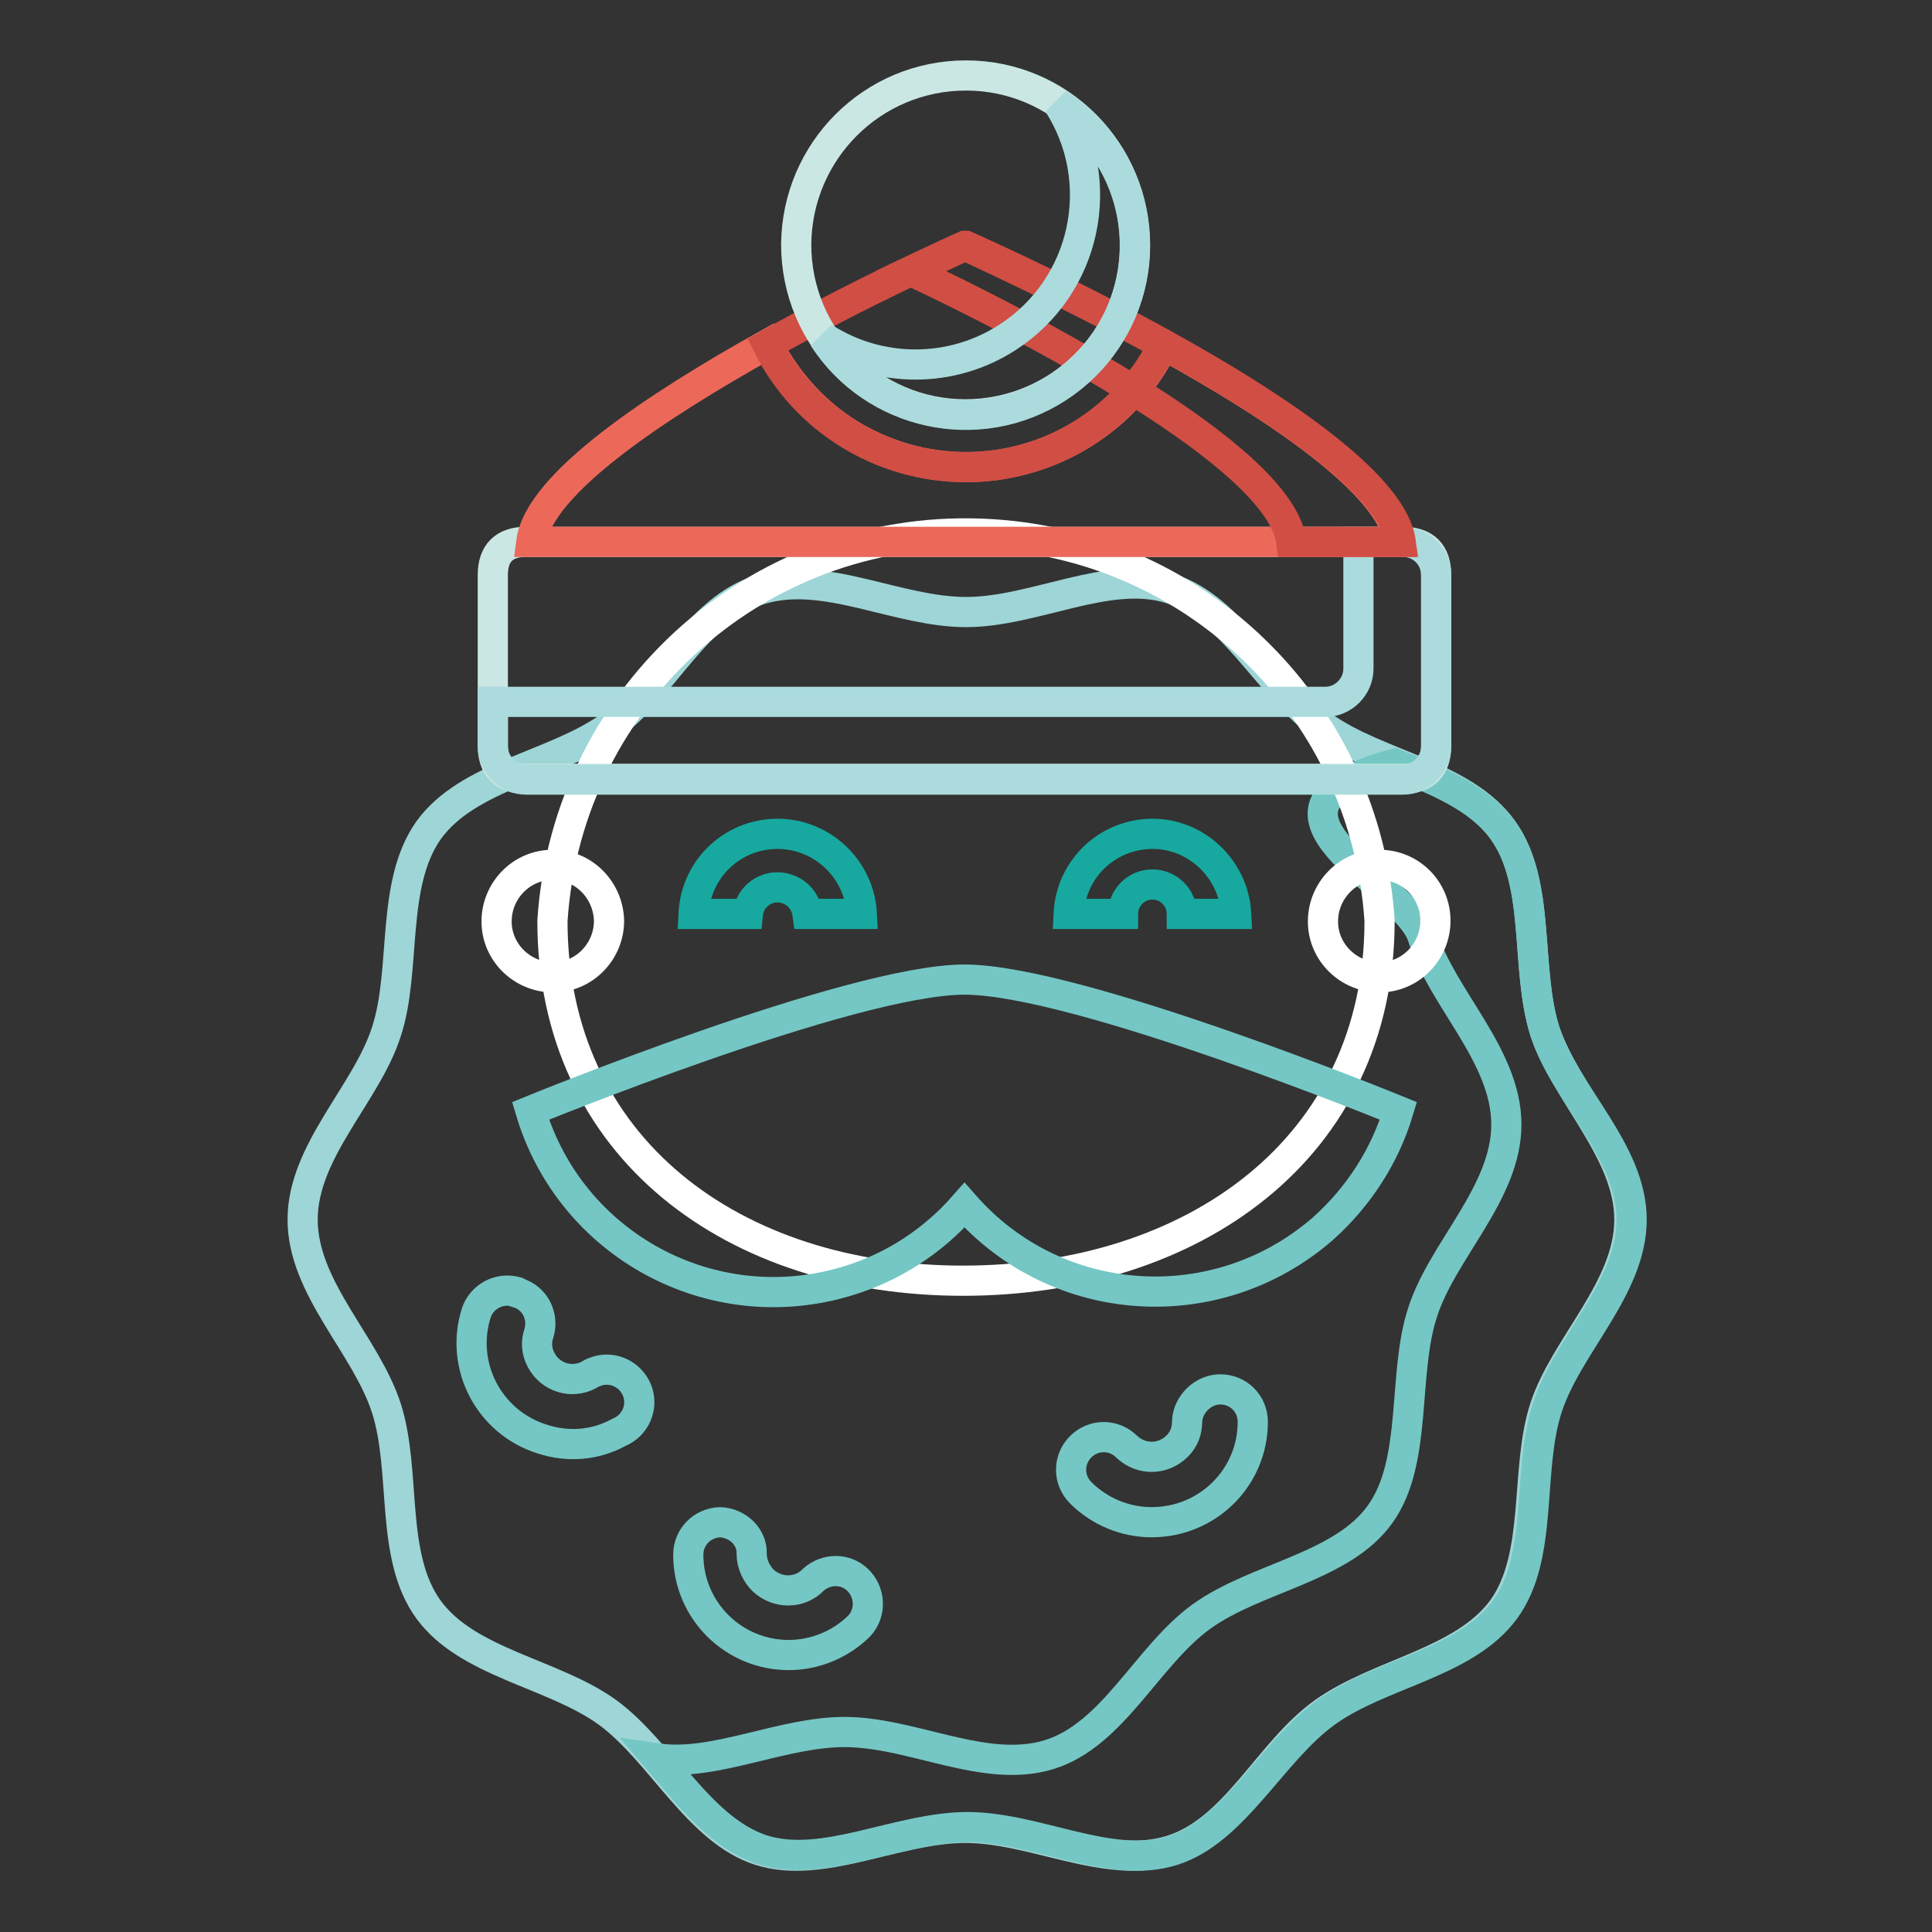 <?xml version="1.0" encoding="utf-8"?>
<!-- Svg Vector Icons : http://www.onlinewebfonts.com/icon -->
<!DOCTYPE svg PUBLIC "-//W3C//DTD SVG 1.1//EN" "http://www.w3.org/Graphics/SVG/1.1/DTD/svg11.dtd">
<svg version="1.1" xmlns="http://www.w3.org/2000/svg" xmlns:xlink="http://www.w3.org/1999/xlink" x="0px" y="0px" viewBox="0 0 256 256" enable-background="new 0 0 256 256" xml:space="preserve">
<rect x="0" y="0" width="256" height="256" fill="#333333" stroke="none"/>
<g> <path stroke-width="4" fill-opacity="0" stroke="#9ed5d6"  d="M215.9,161.6c0,9.1-8.5,16.7-11.2,24.9c-2.7,8.2-0.5,19.6-5.6,26.7c-5.2,7.1-16.4,8.5-23.7,13.7 s-11.7,15.7-20.3,18.3c-8.5,2.6-18.1-3-27.2-3c-9.1,0-19,5.6-27.2,3c-8.2-2.6-13.1-13.1-20.2-18.3c-7.2-5.2-18.5-6.5-23.7-13.6 c-5.2-7.1-2.9-18.3-5.6-26.7s-11.1-15.9-11.1-25s8.5-16.7,11.1-24.9c2.7-8.2,0.5-19.5,5.6-26.7c5.2-7.2,16.5-8.5,23.8-13.6 c7.3-5.1,11.7-15.7,20.2-18.3c8.5-2.6,18.1,3,27.2,3c9.1,0,18.9-5.7,27.1-3.1c8.2,2.6,13.1,13.2,20.3,18.3s18.5,6.4,23.7,13.6 c5.2,7.2,2.9,18.3,5.6,26.7C207.5,145,215.9,152.6,215.9,161.6z"/> <path stroke-width="4" fill-opacity="0" stroke="#74c7c4"  d="M204.7,136.7c-2.6-8.5-0.5-19.7-5.6-26.7c-3.2-4.4-8.8-6.6-14.3-8.8c-22.4,6.1,1.4,15.7,3.7,22.9 c2.6,8.2,11.1,15.8,11.1,24.9s-8.5,16.7-11.1,24.9c-2.7,8.2-0.6,19.7-5.6,26.7c-5,7.1-16.5,8.4-23.7,13.6 c-7.2,5.2-11.7,15.7-20.2,18.3c-8.5,2.6-18.1-3-27.1-3c-8.3,0-17.2,4.6-24.8,3.5c4.2,4.9,8.2,10.2,13.9,12.1c8.2,2.6,18.1-3,27.2-3 c9.1,0,19,5.7,27.2,3.1c8.2-2.6,13.1-13.1,20.3-18.3s18.5-6.5,23.7-13.6c5.2-7.1,2.9-18.3,5.6-26.7c2.7-8.4,11.2-15.9,11.2-25 S207.4,145,204.7,136.7L204.7,136.7z"/> <path stroke-width="4" fill-opacity="0" stroke="#ffffff"  d="M182.8,122c0,30.3-24.9,47.7-55.2,47.7S73.2,152.2,73.2,122c2-30.3,28.1-53.2,58.4-51.2 C159.1,72.6,181,94.5,182.8,122L182.8,122z"/> <path stroke-width="4" fill-opacity="0" stroke="#74c7c4"  d="M127.8,129.8c-15,0-57.5,17.4-57.5,17.4c5.3,17.8,24,27.9,41.8,22.6c6.1-1.8,11.5-5.3,15.7-10.1 c12.3,14,33.5,15.3,47.5,3.1c4.7-4.2,8.2-9.6,10-15.6C185.3,147.2,142.8,129.8,127.8,129.8z"/> <path stroke-width="4" fill-opacity="0" stroke="#cae7e4"  d="M69.7,71.8h116.2c2.9,0,4.4,1.5,4.4,4.4v22.6c0,2.9-1.5,4.4-4.4,4.4H69.7c-2.9,0-4.4-1.5-4.4-4.4V76.2 C65.3,73.3,66.8,71.8,69.7,71.8z"/> <path stroke-width="4" fill-opacity="0" stroke="#abdbdd"  d="M185.9,71.8H180v16.8c0,2.4-2,4.4-4.4,4.4l0,0H65.3v5.9c0,2.4,2,4.4,4.4,4.4l0,0h116.2c2.4,0,4.4-2,4.4-4.4 l0,0V76.2C190.3,73.8,188.4,71.8,185.9,71.8z"/> <path stroke-width="4" fill-opacity="0" stroke="#17a99f"  d="M114.2,121.1H107c-0.3-2.2-2.2-3.7-4.4-3.5c-1.8,0.2-3.3,1.6-3.5,3.5h-7.2c0.3-6.2,5.5-10.9,11.7-10.6 C109.3,110.8,113.9,115.4,114.2,121.1z M163.8,121.1h-7.2c0-2.2-1.8-3.9-3.9-3.9c-2.2,0-3.9,1.8-3.9,3.9h-7.2 c0.3-6.2,5.5-10.9,11.7-10.6C158.9,110.8,163.5,115.4,163.8,121.1L163.8,121.1z"/> <path stroke-width="4" fill-opacity="0" stroke="#74c7c4"  d="M161.7,184.1c2.4,0,4.3,1.9,4.3,4.3c0,7.4-6,13.3-13.4,13.3c-3.5,0-6.9-1.4-9.4-3.9c-1.7-1.7-1.7-4.4,0-6.1 s4.4-1.7,6.1,0l0,0c1.9,1.8,4.8,1.8,6.7-0.1c0.9-0.9,1.3-2,1.3-3.3C157.4,186.1,159.4,184.1,161.7,184.1L161.7,184.1z M95.4,201.7 c-2.4,0.1-4.2,2-4.2,4.3c0,7.4,6,13.3,13.3,13.3c3.5,0,6.9-1.4,9.4-3.9c1.6-1.8,1.4-4.5-0.3-6.1c-1.6-1.5-4.1-1.5-5.8,0 c-1.8,1.9-4.8,1.9-6.7,0.1c-0.9-0.9-1.5-2.2-1.5-3.5C99.7,203.7,97.8,201.8,95.4,201.7C95.4,201.7,95.4,201.7,95.4,201.7z  M68.5,171.2c-2.3-0.7-4.7,0.6-5.4,2.8c-2.2,7,1.7,14.5,8.8,16.7c3.4,1.1,7,0.8,10.1-0.9c2.2-0.9,3.3-3.4,2.4-5.6s-3.4-3.3-5.6-2.4 c-0.3,0.1-0.5,0.2-0.8,0.4c-2.3,1.2-5.1,0.3-6.3-2c-0.6-1.1-0.7-2.4-0.3-3.5c0.7-2.3-0.5-4.7-2.8-5.4 C68.6,171.2,68.5,171.2,68.5,171.2z"/> <path stroke-width="4" fill-opacity="0" stroke="#ec695a"  d="M154.2,45.7C147,60.2,129.4,66,114.9,58.8c-5.7-2.8-10.3-7.5-13.2-13.2C87,53.8,71.4,64.1,70.4,71.8h115 C184.4,64.1,168.9,53.8,154.2,45.7z"/> <path stroke-width="4" fill-opacity="0" stroke="#d14e44"  d="M128,61.9c11.1,0,21.2-6.3,26.1-16.2c-12.7-7-24.7-12.4-26.1-13.1h-0.2c-1.5,0.7-13.5,6-26.1,13.1 C106.6,55.6,116.8,61.9,128,61.9z"/> <path stroke-width="4" fill-opacity="0" stroke="#d14e44"  d="M128,32.6h-0.2c-0.7,0.3-3.3,1.5-7.1,3.3c15.2,7.2,49,24.5,50.4,35.9h14.5C183.6,57.5,131.3,34,128,32.6z" /> <path stroke-width="4" fill-opacity="0" stroke="#cae7e4"  d="M150.4,32.5c0,12.4-10.1,22.4-22.5,22.4c-12.4,0-22.4-10.1-22.4-22.5C105.6,20,115.6,10,128,10 C140.4,10,150.4,20.1,150.4,32.5C150.4,32.5,150.4,32.5,150.4,32.5z"/> <path stroke-width="4" fill-opacity="0" stroke="#abdbdd"  d="M140.2,13.7c6.7,10.4,3.7,24.3-6.7,31c-7.4,4.8-17,4.8-24.4,0c6.7,10.4,20.6,13.4,31,6.7 c10.4-6.7,13.4-20.6,6.7-31C145.1,17.7,142.9,15.4,140.2,13.7z"/> <path stroke-width="4" fill-opacity="0" stroke="#ffffff"  d="M80.7,122c0,4.1-3.3,7.5-7.4,7.5s-7.5-3.3-7.5-7.4c0-4.1,3.3-7.5,7.4-7.5c0,0,0,0,0.1,0 C77.3,114.6,80.6,117.9,80.7,122z M190.2,122c0,4.1-3.3,7.5-7.4,7.5s-7.5-3.3-7.5-7.4c0-4.1,3.3-7.5,7.4-7.5c0,0,0.1,0,0.1,0 C186.9,114.6,190.2,117.9,190.2,122z"/></g>
</svg>